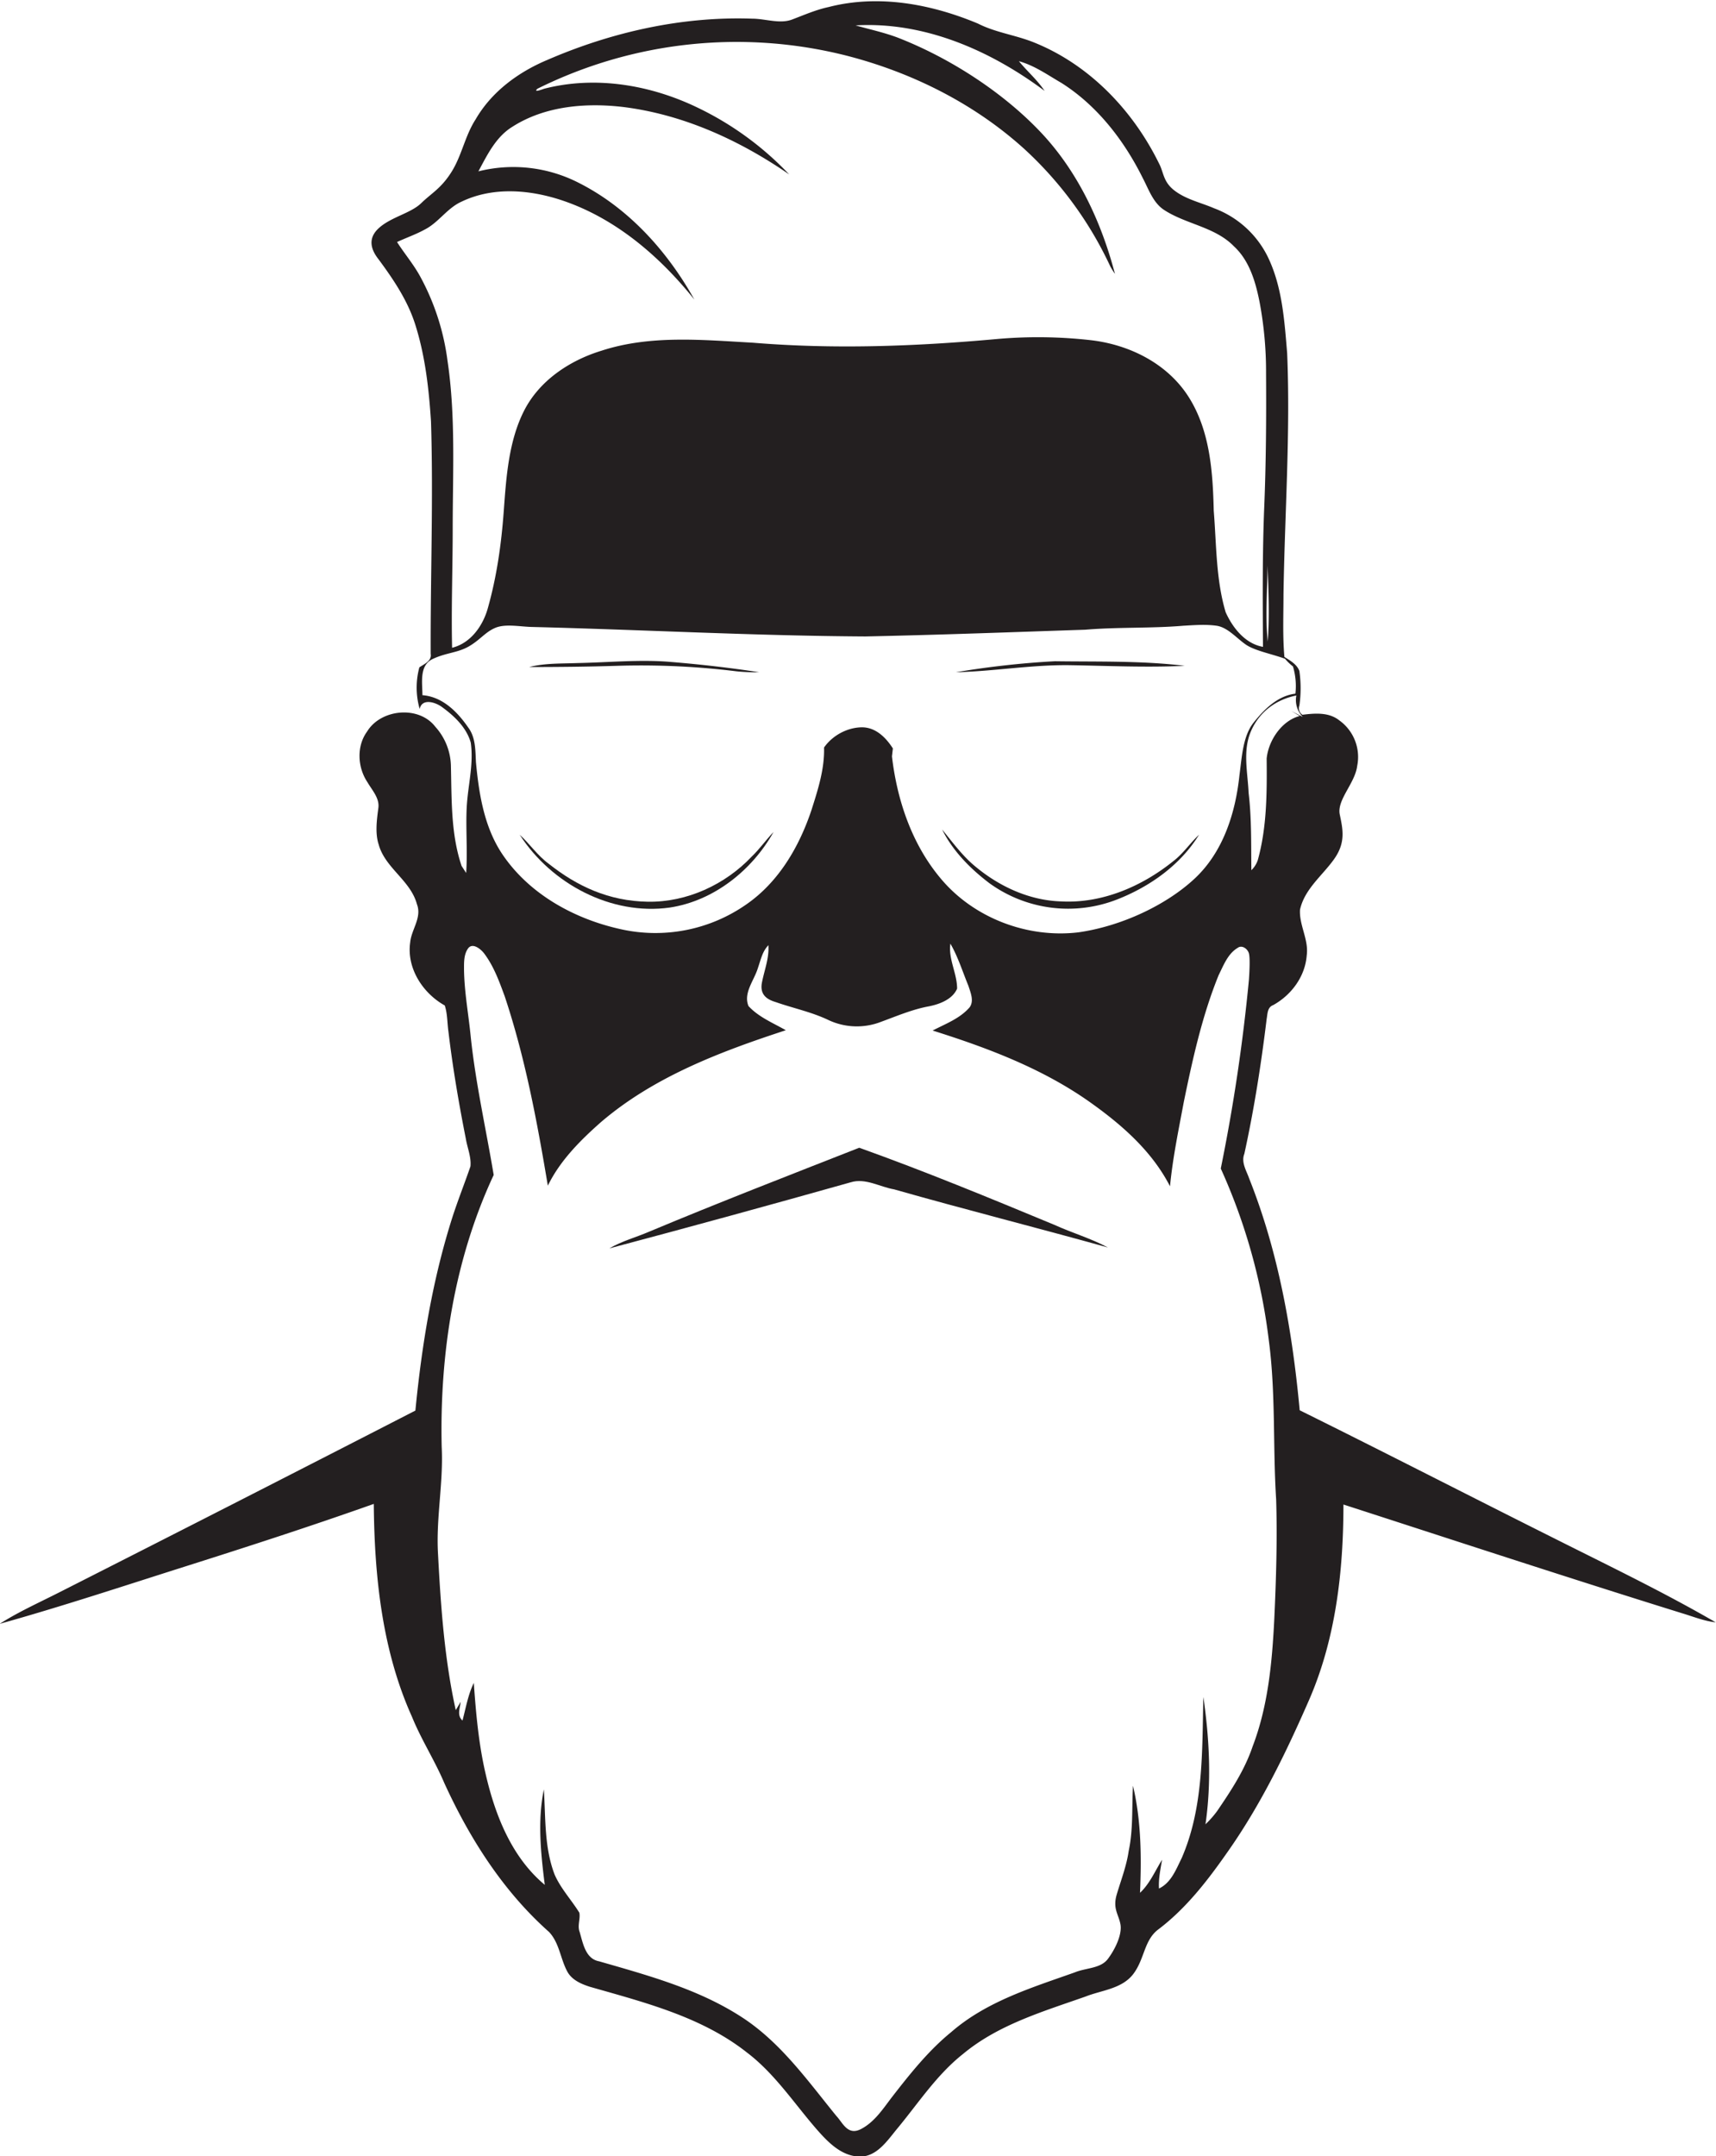 <svg id="Layer_1" data-name="Layer 1" xmlns="http://www.w3.org/2000/svg" viewBox="0 0 561 704.7"><title>bise-eise_man_flat_black_color_logo_edfad4be-843e-41e6-9505-4acd876a0aae</title><path d="M412.4,261.6c-14.1-1.7-28.3-1.3-42.4-1.5a288.9,288.9,0,0,0-32.4,3.6c12.5-.3,24.9-2.5,37.4-2.3S400,262.2,412.4,261.6Z" transform="translate(-25.1 -44)" fill="#231f20"/><path d="M306,419.1c-22.9,9-45.9,17.9-68.6,27.4-4.4,1.9-9,3.1-13.1,5.5q39.5-10.5,78.9-21.6c4.8-1.5,9.5,1.5,14.2,2.3,23.2,6.6,46.6,12.5,69.9,19-5.6-3-11.8-4.8-17.5-7.4C348.6,435.5,327.5,426.8,306,419.1Z" transform="translate(-25.1 -44)" fill="#231f20"/><path d="M348.5,332.6a43.9,43.9,0,0,0,41.7,5.4c10.8-4.2,20.8-11.3,26.9-21.2-3,2.8-5.2,6.2-8.5,8.7-10.2,8.2-23.2,13.8-36.5,13.1-10.6-.3-20.6-5-28.6-11.8-4-3.4-7.1-7.7-10.4-11.7C336.6,322.1,342.2,327.8,348.5,332.6Z" transform="translate(-25.1 -44)" fill="#231f20"/><path d="M533.3,546.8c-27.8-13.9-55.4-28.1-83.3-41.9-2.4-25.8-6.9-51.6-16.5-75.7-0.9-2.6-2.7-5.3-1.6-8.1,3.2-14.6,5.5-29.3,7.3-44.1,0.3-1.6.2-3.8,2.1-4.5,6-3.3,10.5-9.4,11-16.3,0.7-5.1-2.5-9.8-2.2-14.9,1.5-6.8,7.4-11.2,11.2-16.6s2.8-9.7,1.8-14.5,5-10.2,5.7-15.9a14.7,14.7,0,0,0-5.9-14.9c-3.4-2.7-8-2.3-12-1.8a2.5,2.5,0,0,1-1-3,40.2,40.2,0,0,0,0-11.3c-0.8-2.2-3-3.4-4.9-4.6-0.6-6.8-.3-13.6-0.3-20.4,0.4-26.3,2.3-52.6,1.2-78.9-0.9-10.7-1.6-21.8-6.4-31.6a32,32,0,0,0-17.4-15.7c-4.4-1.9-9.2-2.9-13-5.8s-3.5-5.9-5.1-8.9c-8.6-17.5-23-32.5-41.3-39.7-5.9-2.3-12.2-3.1-17.9-6-15.3-6.4-32.5-9.6-48.8-5.4-4.2.9-8,2.6-12,4.1s-8.7-.3-13-0.3c-23-.8-46,4.4-67,13.5-9.5,4-18.2,10.4-23.4,19.4-3.5,5.4-4.5,11.8-7.9,17.2s-6.5,6.9-9.9,10.2-9.8,4.5-13.8,8.1-2.4,7.4-.1,10.3c4.8,6.5,9.4,13.3,11.9,21.1,3.3,10.3,4.5,21.1,5.2,31.8,0.8,25.3-.2,50.7-0.1,76,0.4,2.3-2.1,3.3-3.7,4.4a25.3,25.3,0,0,0,.1,13.6c0.8-3.6,5.1-2.2,7.2-.7,4,2.9,8.1,6.7,9.5,11.7,1,7-.9,13.9-1.3,20.8s0.3,14.5-.2,21.8L176,327c-3.6-10.7-3.2-22.1-3.5-33.1a19.7,19.7,0,0,0-5.1-12.4c-5.4-7-17.8-5.8-22.3,1.6-3.5,4.8-3.1,11.7.1,16.5,1.5,2.6,4,5.2,3.6,8.4s-1.2,8.1.1,12c2.1,7.7,10.4,11.7,12.5,19.5,1.7,4.4-1.8,8.2-2.2,12.5-1.2,8.4,4.1,16.6,11.3,20.6,0.9,2.7.8,5.7,1.2,8.5,1.4,11.8,3.4,23.5,5.7,35.1,0.5,3,1.8,5.9,1.5,9-1.9,5.5-4,10.8-5.8,16.3-6.6,20.6-10.1,42-12.2,63.5q-58.2,29.9-116.6,59.5c-6.5,3.3-13.2,6.3-19.3,10.2,20.4-5.7,40.6-12.4,60.8-18.8s41.2-13.2,61.5-20.4c0.2,23.6,2.7,47.9,12.5,69.6,3,7.4,7.4,14.2,10.5,21.5,8.3,18.2,19.3,35.5,34.3,48.8,3.4,3.6,3.7,8.8,6,13,1.5,2.7,4.5,4,7.3,4.9,17.8,5.1,36.6,9.8,51.4,21.5,9.1,6.9,15.4,16.6,22.8,25.1,3.6,4.1,7.9,8.6,13.7,8.9s9.3-5.1,12.6-9.1c6.9-8.3,12.9-17.6,21.5-24.4,11.5-9.6,26.2-13.9,40.1-18.8,5.3-2.1,12-2.5,15.7-7.5s3.4-11.1,8.3-14.6c8.9-6.8,15.8-15.7,22.1-24.7,11-15.5,19.4-32.8,27-50.2,8.7-20,11.2-42.1,11.2-63.8,36.8,11.9,73.6,24,110.6,35.5,3.7,1.1,7.3,2.6,11.1,3C568.9,564.3,551,555.7,533.3,546.8ZM451,278.3l-3.7-1.9,2.7,1.6c-5.8,1.5-10.2,7.9-10.8,13.9,0.1,11.1.1,22.4-2.9,33.2a8.3,8.3,0,0,1-2.1,3.3c-0.1-8.4.1-16.9-.9-25.3-0.3-6.7-2-13.8.8-20.2s8.3-10.3,14.8-11.6A7.9,7.9,0,0,0,451,278.3Zm-11.4-24.1c-0.9-8.4-.2-16.9-0.1-25.4C439.8,237.3,440.2,245.8,439.5,254.2Zm-277-119.6c-2.2-4.1-5.2-7.6-7.7-11.5,3-1.4,6.2-2.5,9.1-4.1,4.5-2.3,7.3-7,12-9.1,10.4-5,22.6-3.9,33.2-.3,17.3,5.9,31.6,18.2,42.9,32.3-8.8-15.8-21.6-30-37.9-38.2a46.9,46.9,0,0,0-32.7-3.7c2.9-5.4,5.7-11.2,11-14.5,10.7-6.9,24.2-8,36.6-6.5,19.6,2.5,37.9,10.9,54,22A102,102,0,0,0,253,79.1c-15.4-7.4-33.3-10.4-50-6.1-0.6.2-3.7,1.4-2.2,0A146.3,146.3,0,0,1,301.9,62.2c21.4,5.5,41.8,15.7,58.2,30.6a121.8,121.8,0,0,1,28,38.3,24.9,24.9,0,0,0,1.5,2.4c-4.4-16.8-12-33.2-24-46s-29.3-24.3-47-31.2c-4.5-1.7-9.2-2.7-13.8-4,22.5-1.3,44.1,8.2,61.8,21.4-2.4-3.6-5.7-6.4-8.4-9.7,5.1,1.4,9.4,4.5,13.9,7.1,11.7,7.4,20.5,18.8,26.6,31.1,1.9,3.6,3.3,7.9,6.8,10.3,7.2,4.8,16.8,5.6,23,12,5.1,4.7,7.1,11.7,8.4,18.3A122.7,122.7,0,0,1,439,166c0.1,14.7,0,29.3-.6,43.9s-0.5,30.4-.4,45.5c-5.8-1-9.9-6.2-12.2-11.3-3.2-10.7-3-22.1-3.9-33.2-0.3-12.6-1.2-26-8.1-37s-19.3-17.2-31.9-18.7a153.1,153.1,0,0,0-30.9-.4c-26.5,2.4-53.2,3.4-79.8,1.2-16.4-.9-33.4-2.6-49.4,2.6-10.5,3.2-20.4,9.8-25.4,19.7s-5.8,21.6-6.6,32.6-2.3,21.5-5.2,31.8c-1.6,5.8-5.6,11.5-11.7,13-0.3-13,.2-26,0.2-39,0-18.3,1-36.7-1.7-54.8A78.5,78.5,0,0,0,162.6,134.6Zm15.6,147.2c-3.5-5.1-8.4-10.1-15-10.6,0-4-1.1-9.7,3.3-11.8s8.1-2,11.8-4.1,5.4-4.7,8.7-6.1,8-.4,11.9-0.3c36.4,0.9,72.7,2.9,109.1,3.1,24-.5,47.9-1.4,71.9-2.2,10.7-.9,21.5-0.4,32.1-1.3,3.6-.2,7.2-0.5,10.8,0s6.5,4,9.5,6.1,8.6,3.1,12.9,4.7a16.4,16.4,0,0,0,2.6,2.5,22.4,22.4,0,0,1,.8,8.9c-5.8.7-10.2,5.1-13.7,9.5s-3.8,11.3-4.6,17.2c-1.3,12.3-5.3,25-14.6,33.7s-24,15.6-38,17.6c-16.6,2-34.1-4.6-44.9-17.4-9.5-11.2-14.4-25.6-16.1-40.1l0.3-2.6c-2.3-3.6-5.7-7-10.3-6.9s-9.4,2.6-12.2,6.6c0.2,7-2,13.8-4.1,20.4-4,12-10.7,23.5-21.2,30.8a51.9,51.9,0,0,1-41.5,8.1c-14.7-3.3-29-11.1-37.8-23.6-6.4-9-8.2-20.2-9.2-30.9C180.5,289.2,180.6,285,178.2,281.8ZM441.7,573c-0.7,14.1-2,28.5-7.1,41.8-2.6,7.7-7.1,14.5-11.6,21.1a31.9,31.9,0,0,1-3.8,4.3c2-13.8,1.3-27.9-.7-41.6-0.4,17.7.1,36.2-7.1,52.7-1.8,3.6-3.4,8-7.4,9.9-0.2-3.2.5-6.3,1-9.4-2.3,3.7-4,7.8-7.2,10.8,0.5-11.7.4-23.5-2.3-35-0.4,7.1.1,14.3-1.4,21.3-0.7,4.9-2.5,9.5-3.9,14.2s0.6,6.5,1.2,9.8-1.7,8.1-4.1,11.3-7.2,2.9-10.8,4.4c-14.1,5-28.9,9.5-40.4,19.5-7.5,6.1-13.6,13.8-19.5,21.4-2.9,3.8-5.6,8-10,10.3s-6-2.1-8.1-4.3c-9.2-11.3-17.9-23.6-30.2-31.8-14.3-9.5-31-14-47.3-18.7-4.5-.8-5.3-5.9-6.4-9.6-0.8-2.1.3-4.3-.1-6.3-2.6-4.2-6.1-7.9-8.1-12.5-3.4-8.9-2.9-18.5-3.5-27.8-2.1,10.3-1,20.9.3,31.2-10.8-9-16.2-22.7-19.3-36.1-2.3-9.8-3.2-19.9-3.9-29.9-1.9,3.9-2.6,8.2-3.7,12.3-1.9-1.7-.8-4-0.6-6.1l-1.6,2.7c-3.7-16.7-4.9-33.9-5.8-51-0.7-11.7,1.8-23.3,1.2-35-0.7-30.3,4.1-61.3,17-88.9-2.5-15-5.9-29.9-7.5-45.1-0.7-7.3-2.1-14.6-2.2-22,0-2.3-.1-4.9,1.3-6.9s4,0,5.2,1.5c3.2,4.2,5,9.2,6.8,14.1,6.7,20.1,10.6,41,14.1,61.9,4-8.2,10.6-14.8,17.4-20.8,17.3-14.8,39-23,60.4-30-4.2-2.4-8.9-4.3-12.2-7.9-1.7-4.1,1.6-8.1,2.9-11.9s1.6-5.8,3.6-8c0.3,4.2-1.3,8.1-2.1,12.2s1.8,5.6,4.5,6.4c5.7,2,11.6,3.2,17.1,5.8a21.8,21.8,0,0,0,17.2.7c5.2-1.9,10.3-4.1,15.7-5.1,3.6-.7,7.8-2.3,9.3-5.8,0-5-2.9-9.6-2.2-14.7,2.5,4.3,4,9.2,5.9,13.8,0.7,2.2,1.9,4.9.4,7-3.2,3.7-7.9,5.4-12.1,7.6,17.8,5.6,35.6,12.3,51,23.1,10.5,7.4,20.6,16.1,26.6,27.8,0.9-9.3,2.8-18.4,4.5-27.5,2.9-14.1,6-28.2,11.4-41.5,1.6-3.2,3-7,6.2-8.9,1.4-1.1,3.3.3,3.7,1.8s0.2,5.7,0,8.6a589.3,589.3,0,0,1-9.2,61.7A191.6,191.6,0,0,1,439.9,482c2.3,17.3,1.3,34.7,2.4,52C442.7,547,442.3,560,441.7,573Z" transform="translate(-25.1 -44)" fill="#231f20"/><path d="M244.1,340.6c14.4-2.2,26.9-12.2,33.9-24.7-2.5,2.6-4.5,5.5-7.1,8-8.7,9.2-21.2,15-34,14.8s-23.2-5.1-32.4-12.4c-3.7-2.7-6.2-6.5-9.5-9.5C205.3,332.8,224.9,343.3,244.1,340.6Z" transform="translate(-25.1 -44)" fill="#231f20"/><path d="M265.9,263.4a61.5,61.5,0,0,0,7.4.3c-9.7-1.5-19.5-2.6-29.3-3.4s-20,.2-30.1.4c-5.3.2-10.7,0-15.8,1.3,9.6,0,19.2-.1,28.8-0.4A255.8,255.8,0,0,1,265.9,263.4Z" transform="translate(-25.1 -44)" fill="#231f20"/></svg>